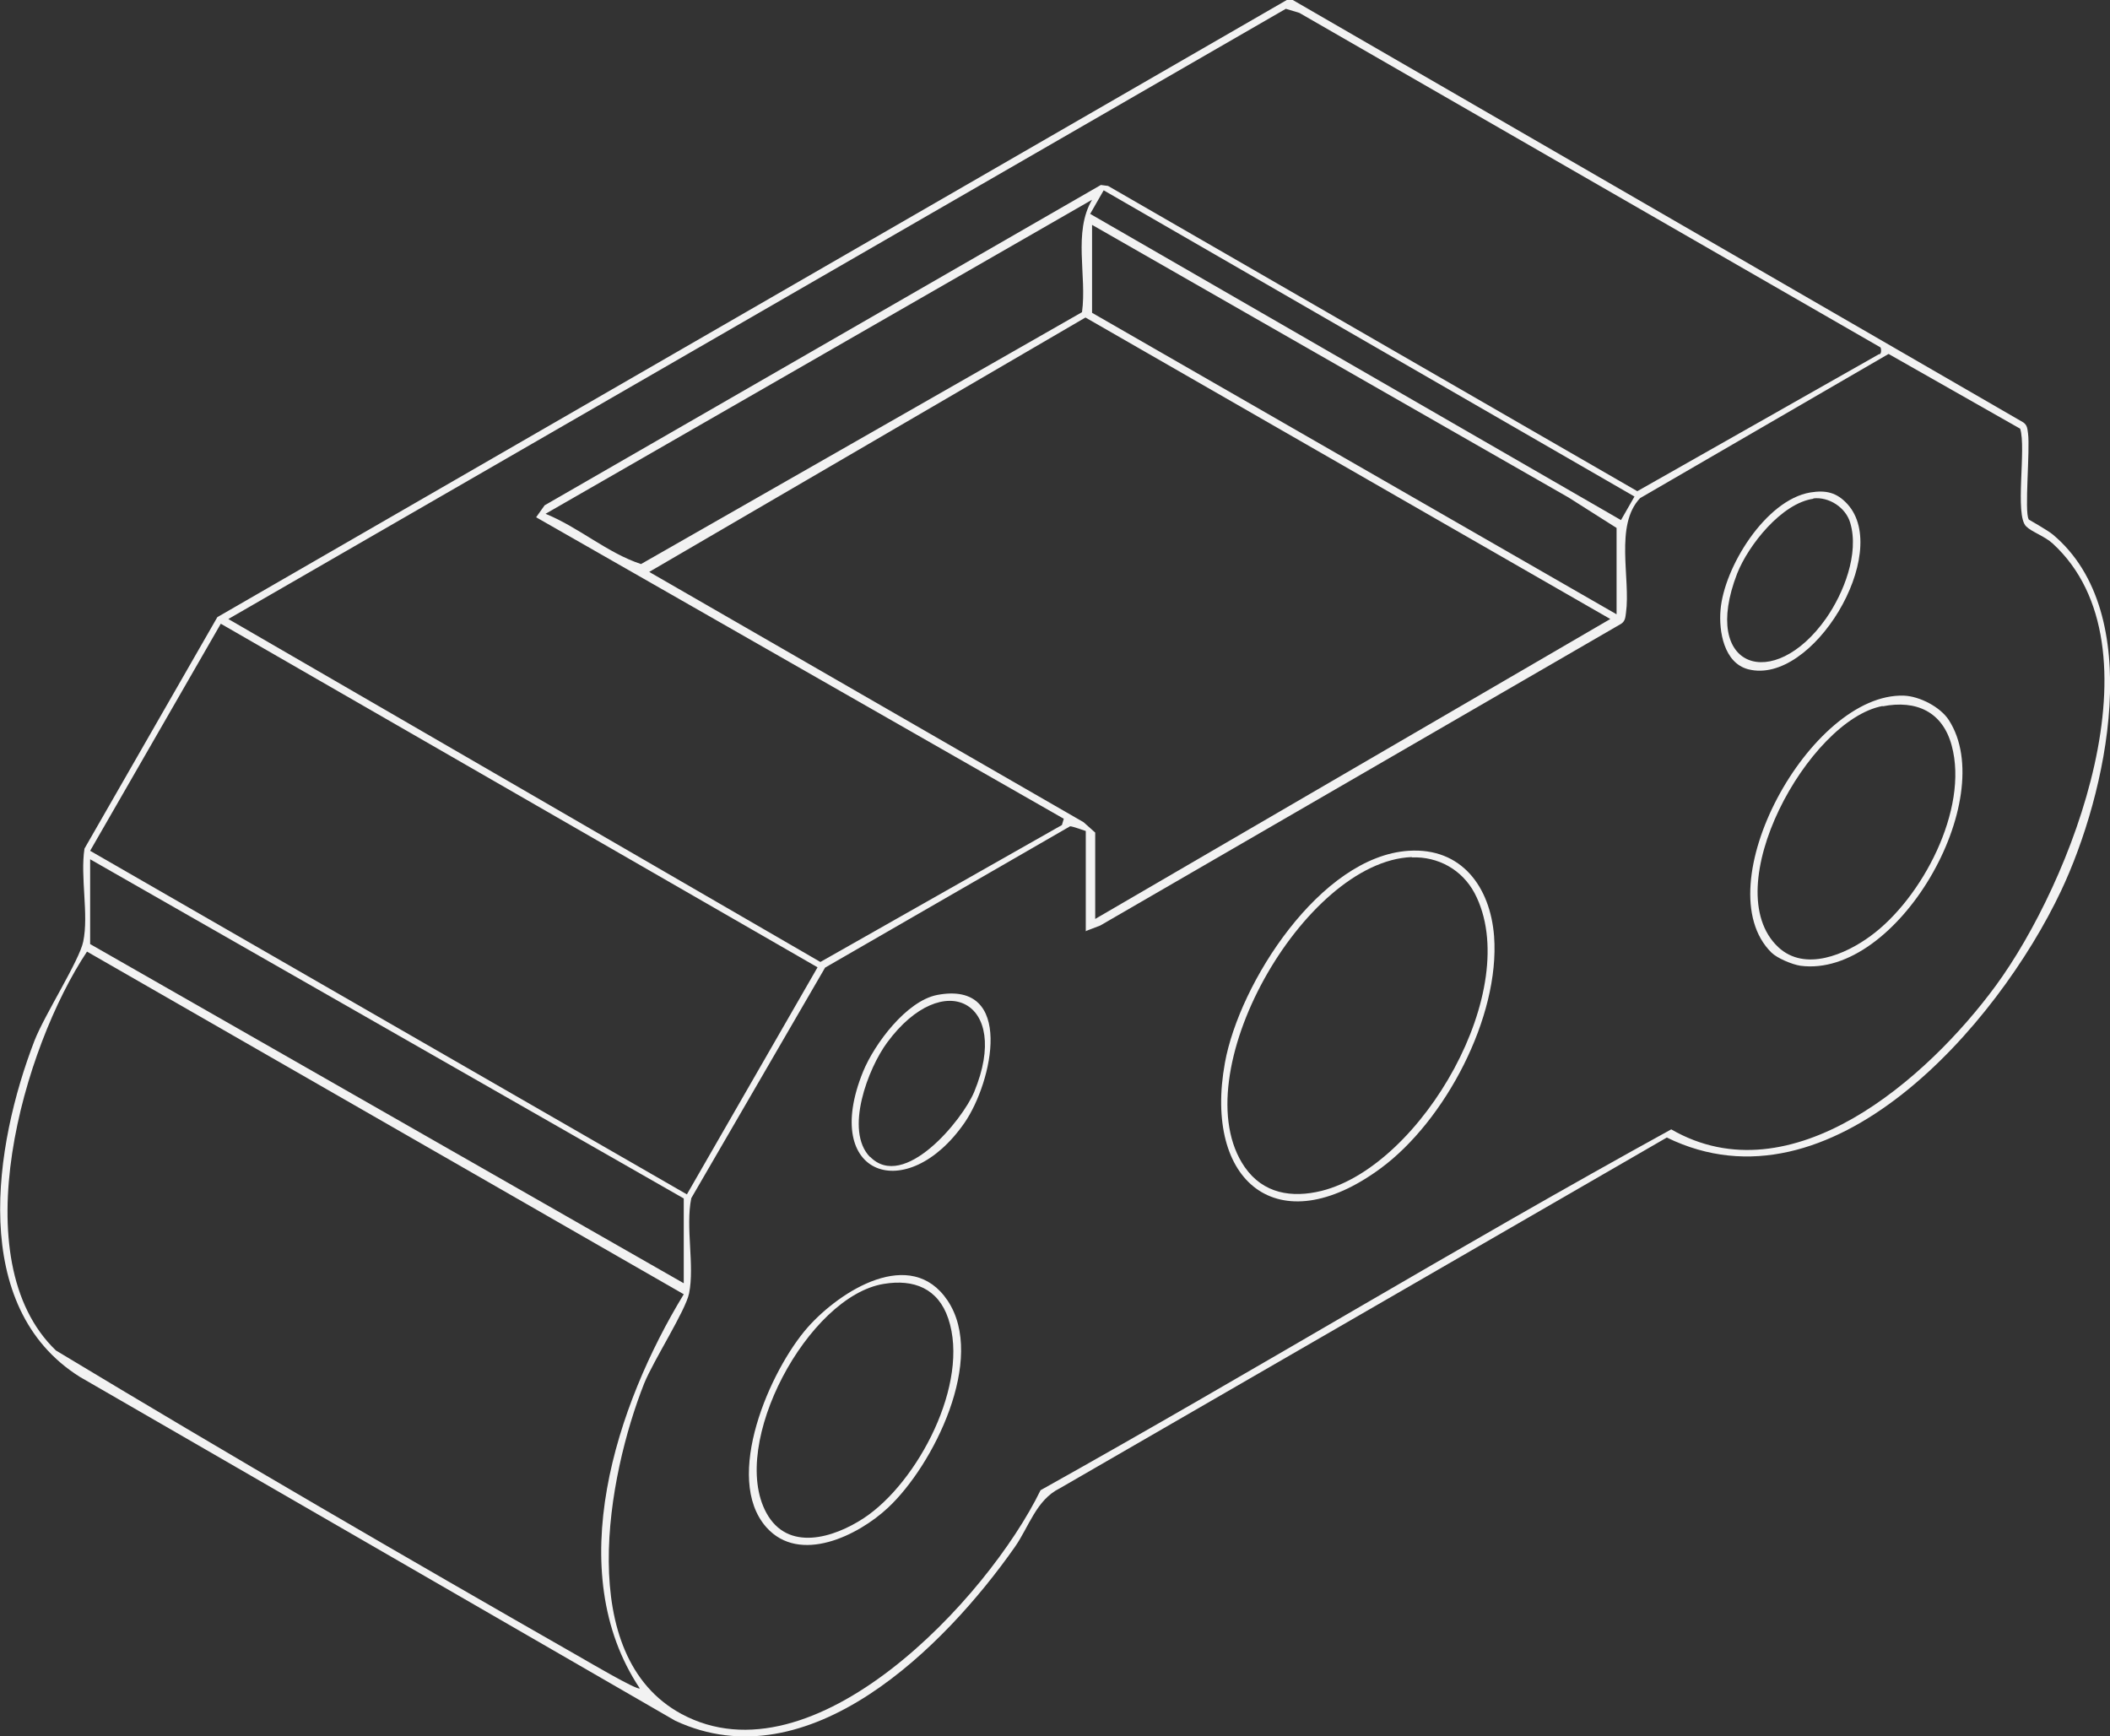 <?xml version="1.0" encoding="UTF-8"?>
<svg id="Layer_2" data-name="Layer 2" xmlns="http://www.w3.org/2000/svg" viewBox="0 0 67.18 55.28">
  <rect x="0" y="0" width="67.18" height="55.28" fill="#333333" stroke="none"/>
  <defs>
    <style>
      .cls-1 {
        fill: #f2f2f2;
      }
    </style>
  </defs>
  <g id="Layer_13" data-name="Layer 13">
    <g>
      <path class="cls-1" d="M64.59,16.54s.63.36.77.48c3,2.51,1.72,8.26.26,11.35-2.01,4.25-7.32,10.41-12.55,7.85l-19.33,11.17c-.75.37-.98,1.23-1.43,1.87-2.23,3.18-6.56,7.51-10.81,5.53L2.54,43.84c-3.53-2.22-2.73-7.37-1.44-10.71.32-.82,1.43-2.55,1.55-3.15.18-.86-.1-2.06.04-2.96l4.23-7.37L40.97,0h.19s23.26,13.45,23.26,13.45c.13.09.13.21.15.35.07.5-.12,2.51.02,2.73ZM59.87,11.06L41.37.41l-.43-.13L7.27,19.71l18.85,10.92,7.69-4.36.06-.2-16.8-9.6.27-.38,17.71-10.2.23.03,16.85,9.72,7.69-4.36c.1.01.07-.19.06-.2ZM35.14,6.06l-.43.75,16.9,9.75.43-.75-16.9-9.75ZM34.77,6.36l-17.4,10c1.06.43,1.97,1.25,3.04,1.6l14.04-8.02c.16-1.16-.29-2.54.32-3.58ZM51.47,19.56v-2.75l-1.53-.97-15.17-8.68v2.8l16.7,9.6ZM34.87,26.51v2.75l16.4-9.55-16.71-9.6-13.89,8.1,13.83,7.97.37.33ZM34.57,29.66v-3.2s-.45-.16-.5-.15l-7.8,4.5-4.26,7.34c-.19.93.11,2.14-.07,3.03-.11.55-1.13,2.13-1.43,2.87-1.17,2.95-2.23,8.67,1.18,10.52,4.21,2.28,9.76-3.67,11.44-7.12,6.73-3.76,13.33-7.78,20.08-11.49,3.83,2.21,8.17-1.63,10.33-4.57,2.4-3.27,5.38-10.8,1.82-14.08-.26-.24-.67-.37-.85-.55-.37-.36.01-2.49-.19-3.11l-4.19-2.38-7.91,4.59c-.82.86-.3,2.56-.45,3.65-.02.14-.02.26-.15.35l-16.59,9.61-.47.18ZM7.03,19.86l-4.16,7.23,19,10.94,4.16-7.23L7.03,19.86ZM21.77,38.16L2.87,27.36v2.7l18.9,10.8v-2.7ZM20.37,53.76c-2.5-3.75-.75-9.02,1.4-12.55L2.77,30.3c-2.03,3.05-3.99,9.82-.99,12.7,5.52,3.33,11.12,6.58,16.72,9.78.21.12,1.79,1.05,1.87.98Z"/>
      <g>
        <path class="cls-1" d="M44.85,27.09c1.69-.11,2.6,1.16,2.72,2.72.19,2.57-1.56,5.88-3.61,7.39-3.27,2.41-5.65.43-4.96-3.36.46-2.54,3.04-6.57,5.85-6.75ZM44.95,27.29c-3.44.13-7.33,6.96-5.32,9.87.59.85,1.5.99,2.44.76,3.19-.79,6.47-6.45,4.88-9.48-.4-.75-1.16-1.17-2-1.14Z"/>
        <path class="cls-1" d="M56.4,30.33c-2.14-2.11,1.24-8.28,4.22-8.18.5.02,1.16.36,1.43.78,1.63,2.53-1.65,8.23-4.73,7.82-.26-.04-.74-.24-.92-.42ZM59.94,22.48c-2.36.44-5.32,5.81-3.32,7.68.85.79,2.14.23,2.94-.36,1.63-1.19,3.13-4.03,2.58-6.06-.29-1.08-1.13-1.46-2.2-1.25Z"/>
        <path class="cls-1" d="M24.4,48.63c-1.39-1.57.12-5.01,1.32-6.37,1.03-1.16,3.28-2.59,4.45-.85,1.24,1.85-.45,5.25-1.9,6.6-.94.88-2.81,1.81-3.87.62ZM28.14,40.88c-2.41.39-4.94,5.09-3.74,7.29.68,1.25,2.14.8,3.1.17,1.72-1.13,3.39-4.3,2.69-6.36-.32-.95-1.09-1.26-2.05-1.1Z"/>
        <path class="cls-1" d="M57.64,15.68c.5-.08.84,0,1.18.37,1.42,1.56-1.11,5.79-3.16,5.26-.77-.2-.94-1.21-.88-1.89.11-1.35,1.43-3.5,2.86-3.74ZM57.74,15.88c-1.01.14-2.07,1.47-2.43,2.38-1.18,3.05,1.17,3.79,2.83,1.43.56-.8,1.06-2.06.77-3.04-.14-.49-.68-.84-1.18-.78Z"/>
        <path class="cls-1" d="M29.84,31.68c2.48-.47,1.76,2.78.87,4.07-1.83,2.64-4.59,1.71-3.23-1.63.36-.88,1.38-2.25,2.36-2.44ZM27.7,36.83c1.08,1.11,2.95-1.17,3.32-2.07,1.19-2.88-.99-3.98-2.77-1.57-.61.82-1.37,2.81-.55,3.65Z"/>
      </g>
    </g>
  </g>
</svg>